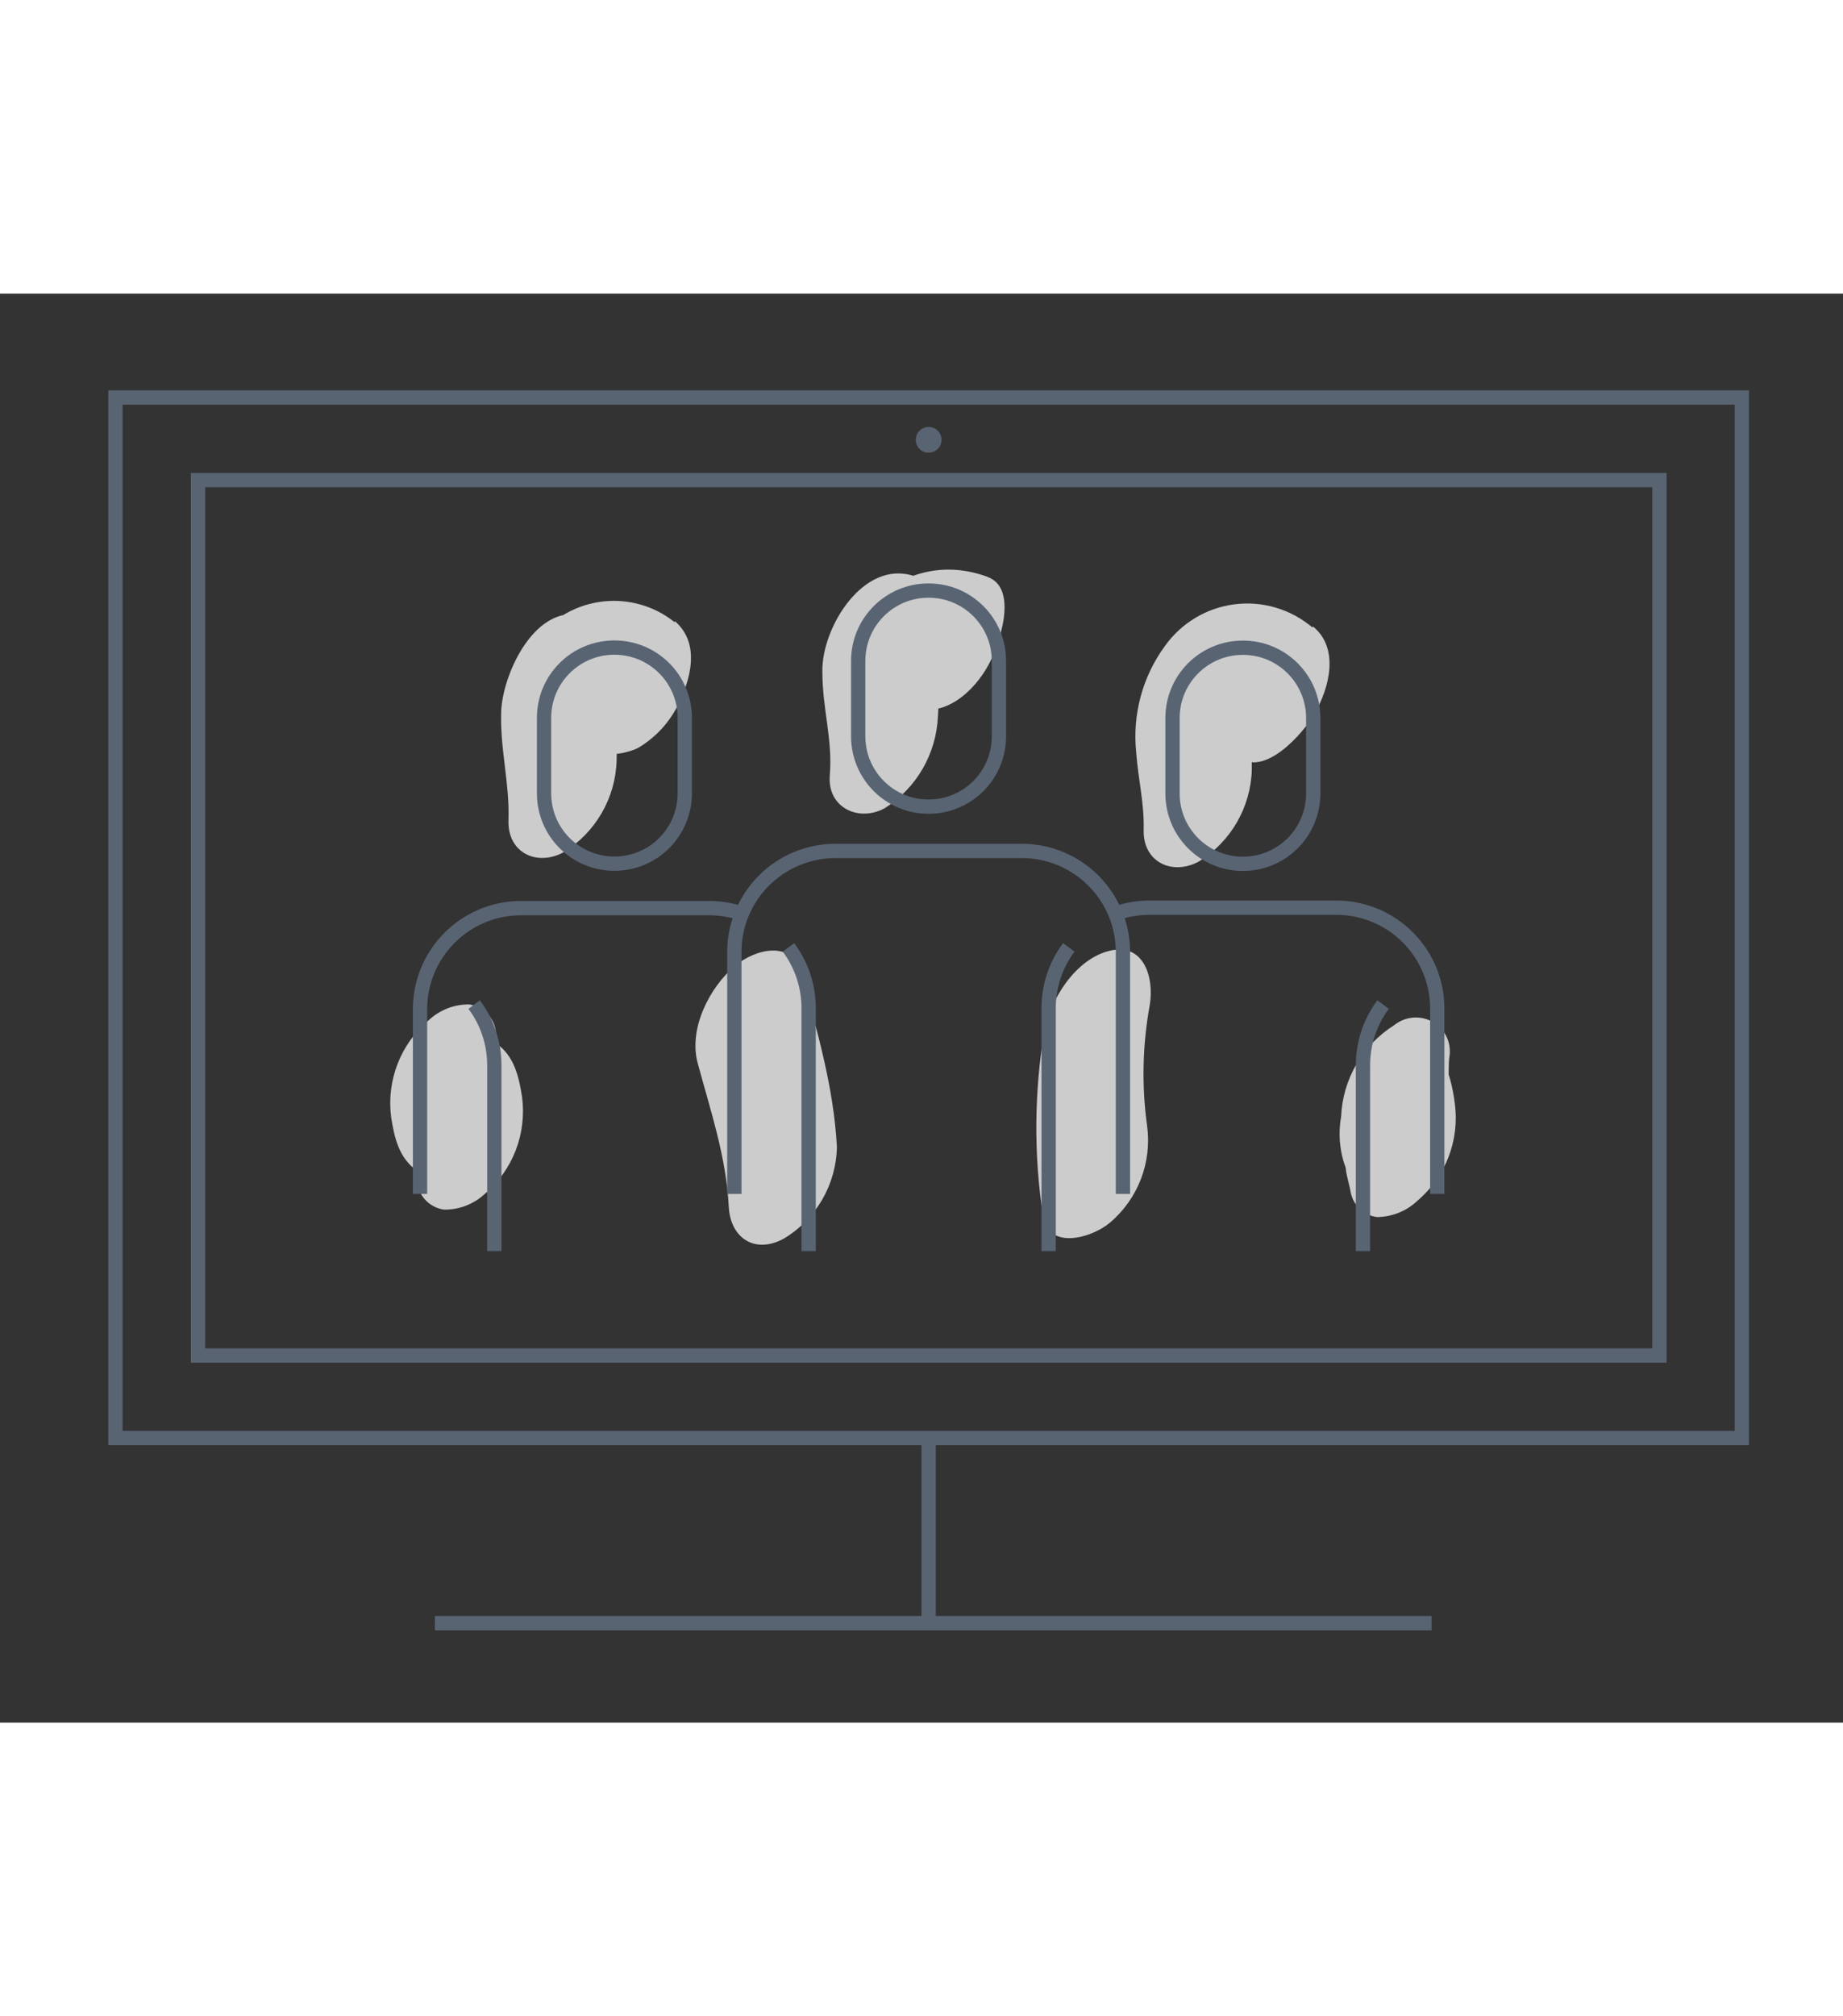 <svg xmlns="http://www.w3.org/2000/svg" viewBox="0 0 129 100" width="160" height="175">
	<rect x="0" y="0" width="129" height="100" fill="#333333" stroke="none"/>
	<style>
		tspan { white-space:pre }
		.shp0 { fill: #ffffff } 
		.shp1 { fill: none;stroke: #596473 } 
		.shp2 { fill: #596473 } 
	</style>
	<g id="Layer" style="opacity: 0.749">
		<path id="Layer" class="shp0" d="M27.38,57.64c0.22,1.43 0.56,2.91 1.85,3.76c0.07,0.04 0.14,0.08 0.22,0.1c0.41,0.13 -0.55,-0.57 -0.36,-0.33c0.19,0.24 -0.23,-0.46 -0.22,-0.49c0.03,0.15 0.08,0.31 0.14,0.45c0.1,0.43 0.19,0.86 0.24,1.3c0.2,0.89 0.94,1.55 1.84,1.67c1.05,0.01 2.07,-0.38 2.84,-1.1c1.97,-1.67 2.95,-4.23 2.61,-6.79c-0.22,-1.43 -0.56,-2.91 -1.84,-3.76c-0.07,-0.04 -0.14,-0.08 -0.22,-0.1c-0.42,-0.13 0.54,0.56 0.35,0.32c-0.19,-0.24 0.24,0.46 0.23,0.5c-0.04,-0.15 -0.08,-0.3 -0.14,-0.45c-0.11,-0.43 -0.19,-0.87 -0.25,-1.31c-0.21,-0.88 -0.94,-1.55 -1.84,-1.67c-1.05,-0.01 -2.06,0.39 -2.83,1.11c-1.97,1.67 -2.96,4.23 -2.62,6.79z" />
	</g>
	<g id="Layer" style="opacity: 0.749">
		<path id="Layer" class="shp0" d="M48.83,53.83c0.91,3.38 2,6.56 2.18,10.07c0.12,2.22 1.85,3.32 3.85,2.23c2.27,-1.36 3.67,-3.79 3.72,-6.43c-0.24,-4.25 -1.37,-8 -2.47,-12.13c-0.63,-2.36 -3.24,-1.73 -4.67,-0.52c-1.79,1.51 -3.25,4.39 -2.61,6.78z" />
	</g>
	<g id="Layer" style="opacity: 0.749">
		<path id="Layer" class="shp0" d="M73.09,51.63c-0.7,4.26 -0.74,8.6 -0.09,12.87c0.35,2.49 3.42,1.58 4.68,0.52c1.98,-1.67 2.96,-4.23 2.61,-6.79c-0.39,-2.82 -0.32,-5.67 0.19,-8.47c0.31,-1.88 -0.4,-4.34 -2.79,-3.78c-2.39,0.56 -4.2,3.41 -4.57,5.65z" />
	</g>
	<g id="Layer" style="opacity: 0.749">
		<path id="Layer" class="shp0" d="M93.87,57.6c-0.24,1.35 -0.07,2.75 0.5,4c0,0 0.07,0.1 0.06,0.11l0.06,0.1c0,0 -0.34,-1 -0.3,-0.63c0.05,0.58 0.27,1.18 0.36,1.76c0.2,0.89 0.93,1.56 1.83,1.68c1.06,-0.01 2.08,-0.42 2.84,-1.15c1.97,-1.67 2.95,-4.23 2.61,-6.79c-0.07,-0.56 -0.17,-1.11 -0.32,-1.66c-0.12,-0.39 -0.26,-1 -0.58,-1.27c-0.32,-0.27 0.33,0.75 0.32,0.69c-0.01,-0.06 0.06,1.33 0.12,0.71c0.06,-0.62 0,-1.16 0.08,-1.74c0.16,-0.98 -0.3,-1.95 -1.16,-2.44c-0.86,-0.49 -1.93,-0.4 -2.7,0.22c-2.23,1.4 -3.62,3.8 -3.72,6.43z" />
	</g>
	<g id="Layer" style="opacity: 0.749">
		<path id="Layer" class="shp0" d="M91.86,23.36c-1.51,-1.28 -3.49,-1.87 -5.45,-1.62c-1.96,0.25 -3.73,1.31 -4.88,2.93c-1.57,2.15 -2.28,4.8 -2,7.45c0.13,1.82 0.57,3.56 0.52,5.39c-0.07,2.27 2,3.24 3.86,2.23c2.24,-1.38 3.64,-3.8 3.71,-6.43c0.01,-1.34 -0.1,-2.68 -0.33,-4c0,-0.38 -0.13,-0.76 -0.17,-1.14c-0.04,-0.38 0.17,-2 -0.29,-0.51l-1.39,2.42c-2,0.77 -2.42,1.14 -1.26,1.11c0.24,0.02 0.47,0.07 0.7,0.13c0.65,0.25 1.25,0.62 1.77,1.09c1.83,1.49 4.58,-1.64 5.35,-3c1.06,-1.83 1.77,-4.59 -0.1,-6.12z" />
	</g>
	<g id="Layer" style="opacity: 0.749">
		<path id="Layer" class="shp0" d="M47.23,23c-2.2,-1.77 -5.26,-1.99 -7.7,-0.57c-2.38,1.45 -3.88,3.99 -4,6.77c0,1.51 0.72,3.17 2.46,3.21c3.59,0.08 7,-5.68 5.06,-8.77c-0.79,-1.25 -1.93,-1.35 -3.3,-1.2c-2.8,0.3 -4.59,4.49 -4.67,6.82c-0.09,2.58 0.6,5 0.51,7.6c-0.07,2.28 2,3.24 3.86,2.23c2.24,-1.38 3.64,-3.8 3.71,-6.43c0.09,-2.58 -0.6,-5 -0.51,-7.6l-4.65,6.78h0.38l-1.73,-0.18l-0.09,-0.09l5.07,-8.76h-0.26l1.45,0.84l-0.19,-0.22l0.53,1.87v-0.29l-1.85,4.82l0.26,-0.34l-1.89,1.51c0.49,-0.25 1.75,0.54 2.3,1c0.55,0.46 2.07,0.12 2.7,-0.22c1.11,-0.66 2.03,-1.61 2.65,-2.75c1,-1.92 1.76,-4.51 -0.1,-6.12z" />
	</g>
	<g id="Layer" style="opacity: 0.749">
		<path id="Layer" class="shp0" d="M69.1,19.81c-3,-1.08 -5.66,-0.34 -8.14,1.64l4.81,1.55c-0.15,-1.29 -0.39,-2.78 -1.8,-3.24c-3.53,-1.16 -6.44,3.58 -6.41,6.65c0,2.72 0.73,4.72 0.52,7.31c-0.18,2.28 2.06,3.28 3.86,2.28c2.22,-1.41 3.6,-3.81 3.71,-6.43c0.21,-2.61 -0.5,-4.91 -0.52,-7.32l-6.41,6.65v-0.16l-0.53,-1.87v0.38c0.36,3 2.64,3.3 4.82,1.55c-0.4,0.33 -0.58,0.13 0,0.09c0,0 0.77,0 0.85,0.05c2.23,0.8 4.33,-1.09 5.35,-3c0.68,-1.26 2.15,-5.32 -0.1,-6.12z" />
	</g>
	<path id="Layer" class="shp1" d="M8.08,80.08h113.84v-72.81h-113.84z" />
	<path id="Layer" class="shp1" d="M13.86,74.31h102.29v-61.26h-102.29z" />
	<path id="Layer" class="shp1" d="M30.44,93.04h69.76" />
	<path id="Layer" class="shp1" d="M65,93.04v-12.7" />
	<path id="Layer" class="shp1" d="M51.92,43.38c-0.77,-0.26 -1.57,-0.39 -2.38,-0.38h-13.08c-3.87,0.01 -7.02,3.13 -7.06,7v13" />
	<path id="Layer" class="shp1" d="M56.6,67v-17c0,-1.53 -0.49,-3.02 -1.41,-4.25" />
	<path id="Layer" class="shp1" d="M38.08,29.69v5.28c0,2.72 2.2,4.92 4.92,4.92h0.01c2.72,0 4.92,-2.2 4.92,-4.92v-5.28c0,-2.72 -2.2,-4.92 -4.92,-4.92h-0.01c-2.72,0 -4.92,2.2 -4.92,4.92z" />
	<path id="Layer" class="shp2" d="M65.9,10.23c0,-0.5 -0.4,-0.9 -0.9,-0.9c-0.5,0 -0.9,0.4 -0.9,0.9c0,0.5 0.4,0.9 0.9,0.9c0.5,0 0.9,-0.4 0.9,-0.9z" />
	<path id="Layer" class="shp1" d="M34.6,67v-13c0,-1.53 -0.49,-3.02 -1.41,-4.25" />
	<path id="Layer" class="shp1" d="M51.4,63v-17c0.04,-3.87 3.19,-6.99 7.06,-7h13.08c3.87,0.01 7.02,3.13 7.06,7v17" />
	<path id="Layer" class="shp1" d="M69.92,30.98v-5.28c0,-2.72 -2.2,-4.92 -4.92,-4.92h-0.01c-2.72,0 -4.92,2.2 -4.92,4.92v5.28c0,2.72 2.2,4.92 4.92,4.92h0.01c2.72,0 4.92,-2.2 4.92,-4.92z" />
	<path id="Layer" class="shp1" d="M78.08,43.38c0.76,-0.27 1.57,-0.41 2.38,-0.41h13.08c3.89,0.01 7.04,3.14 7.06,7.03v13" />
	<path id="Layer" class="shp1" d="M73.4,67v-17c0,-1.53 0.49,-3.02 1.41,-4.25" />
	<path id="Layer" class="shp1" d="M91.92,34.98v-5.28c0,-2.72 -2.2,-4.92 -4.92,-4.92h-0.01c-2.72,0 -4.92,2.2 -4.92,4.92v5.28c0,2.72 2.2,4.92 4.92,4.92h0.01c2.72,0 4.92,-2.2 4.92,-4.92z" />
	<path id="Layer" class="shp1" d="M95.4,67v-13c0,-1.53 0.49,-3.02 1.41,-4.25" />
</svg>